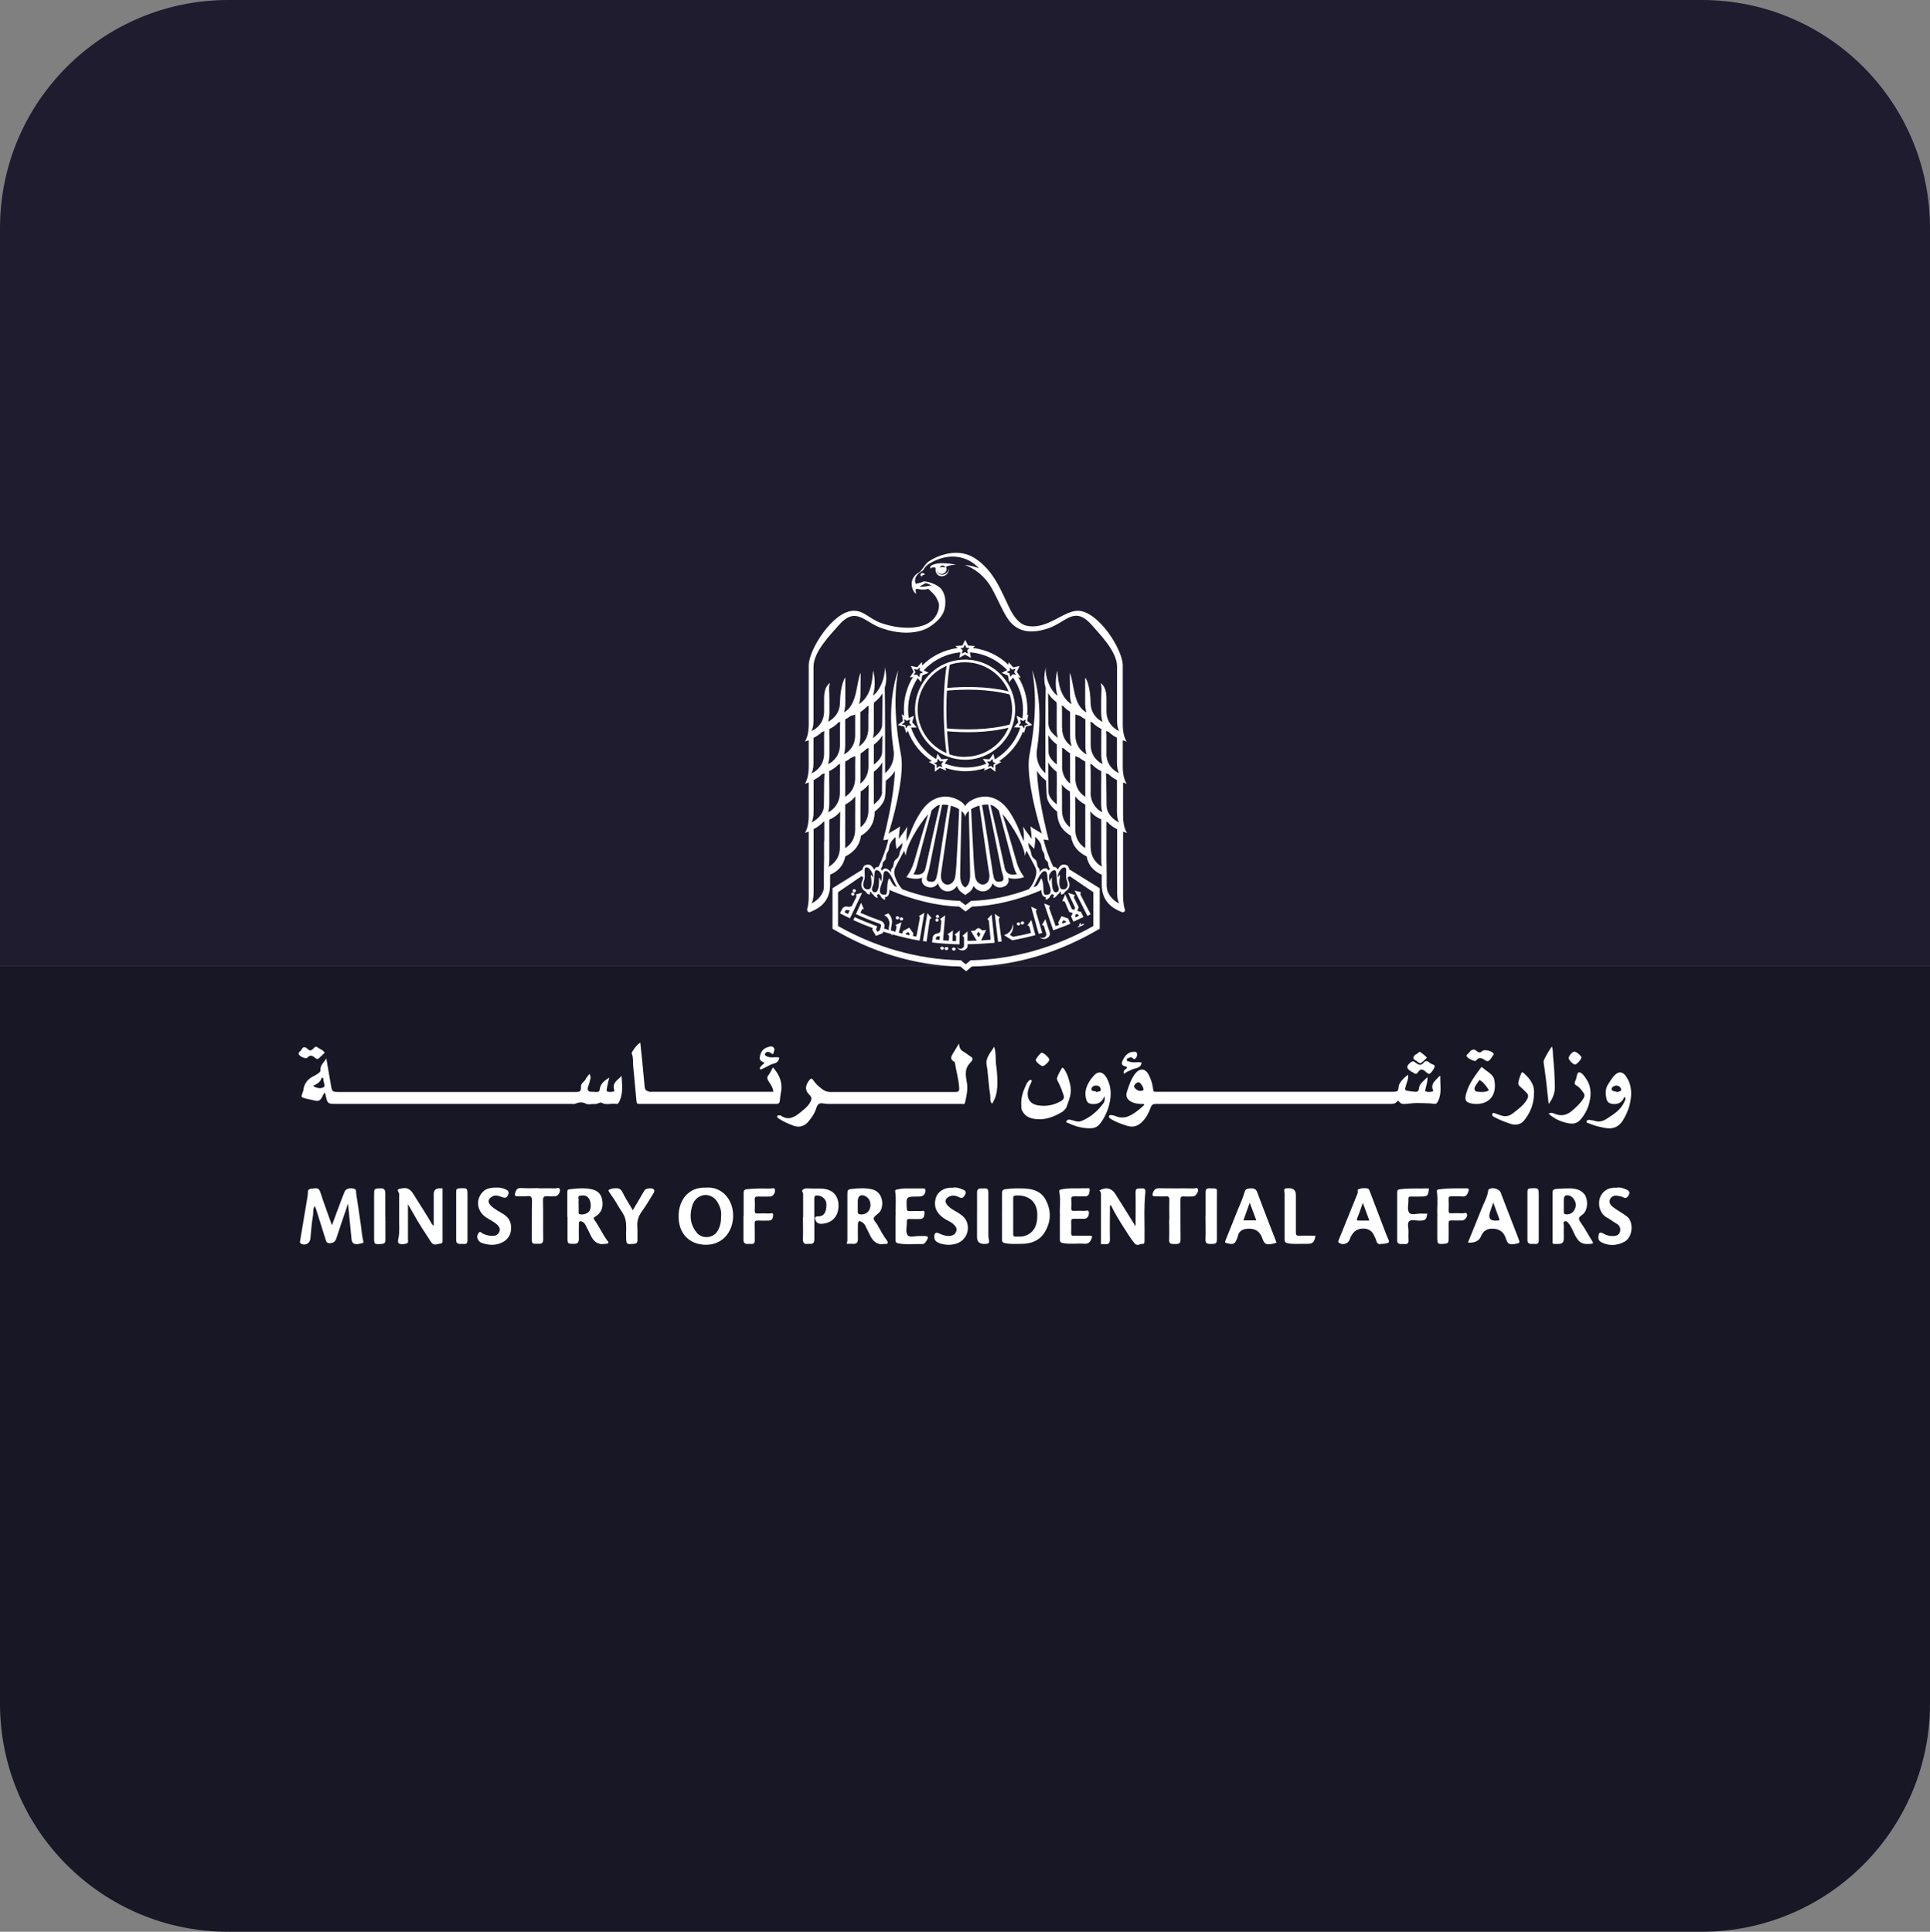 <svg xmlns="http://www.w3.org/2000/svg" id="Layer_2" data-name="Layer 2" viewBox="0 0 185.78 185.98"><rect x="0" y="0" width="185.78" height="185.98" fill="#808080" stroke="none"/><defs><style>      .cls-1 {        fill: #fff;      }      .cls-2 {        fill: #171726;      }      .cls-3 {        fill: #1f1c2f;      }    </style></defs><g id="boxes"><g><g><path class="cls-3" d="M185.78,21.96V92.99H0V21.96C0,9.83,9.84,0,21.97,0H163.82c12.13,0,21.96,9.83,21.96,21.96Z"></path><path class="cls-2" d="M0,164.02V92.99H185.78v71.03c0,12.13-9.84,21.96-21.97,21.96H21.96c-12.13,0-21.96-9.83-21.96-21.96Z"></path></g><g><path class="cls-1" d="M90.42,90.49c-.06,0-.12-.01-.17-.02-.06,0-.12-.01-.17-.02,0-.05,.01-.11,.02-.16,0-.07,.07-.13,.16-.14,.01,0,.02,0,.03,0,.06,0,.12-.02,.18-.04-.01,.13-.02,.26-.04,.38m1.93,.42c0-.44,.02-.89,.03-1.33-.17,.14-.34,.27-.51,.41,.13,.04,.16,.13,.16,.22,0,.13,0,.26-.01,.4-.12,0-.23,0-.35-.01,.02-.34,.03-.69,.05-1.03-.17,.13-.35,.27-.53,.39,.13,.04,.16,.13,.16,.22,0,.13-.02,.26-.03,.39-.18-.01-.37-.03-.55-.04,.07-.8,.14-1.61,.2-2.41-.17,.13-.34,.25-.51,.38,.12,.04,.15,.14,.14,.23-.03,.29-.06,.58-.08,.87-.01,.13-.11,.2-.19,.23-.05,.02-.1,.03-.1,.04-.24,.02-.44,.18-.46,.4l-.06,.46c.14,.02,.27,.03,.41,.05,.04,0,.07,0,.11,.01,.19,.02,.39,.04,.58,.05,.51,.04,1.03,.07,1.55,.08m-3.52-.32c.11,.02,.23,.04,.34,.05,.1-.69,.2-1.38,.3-2.06,.01-.09,.06-.18,.19-.19-.14-.16-.27-.33-.41-.49-.14,.9-.29,1.79-.43,2.69m-1.31-.56c-.06-.01-.11-.03-.17-.04-.06-.01-.11-.02-.17-.04,0-.04,.02-.08,.03-.12,.07-.04,.13-.07,.2-.11,.05,.06,.09,.12,.14,.18,0,.04-.02,.08-.03,.12m.89-1.85c.12,.05,.14,.15,.12,.24-.11,.58-.22,1.17-.33,1.75-.11-.02-.23-.04-.34-.07,.02-.08,.03-.16,.05-.24-.14-.18-.27-.37-.4-.55-.2,.11-.4,.22-.6,.33-.02,.08-.04,.16-.06,.24-.11-.03-.23-.06-.34-.09,.09-.33,.17-.66,.26-1-.2,.1-.4,.19-.6,.28,.12,.06,.13,.16,.11,.25-.04,.13-.07,.25-.1,.38-.05-.01-.1-.03-.15-.04,0,0,0,0,0,0-.09-.03-.19-.05-.28-.08,0-.12,.02-.24,.04-.36,.08-.37,.18-.79-.29-1.29-.13,.06-.27,.13-.41,.19,.33,.1,.46,.41,.51,.65,.05,.29-.11,.52-.03,.77-.16-.05-.32-.1-.49-.15,0,0,0,0,0,0,.01-.04,.03-.08,.04-.12,.08-.25-.09-.54-.37-.63-.02,0-.04-.01-.06-.02-.63-.22-1.26-.47-1.87-.74,.04-.09,.08-.19,.12-.28,.04-.08,.12-.11,.21-.07-.09-.21-.19-.41-.27-.62-.17,.37-.34,.73-.5,1.1,.75,.34,1.51,.65,2.28,.92,.11,.04,.17,.14,.14,.24-.01,.04-.03,.08-.04,.12-.04,.11-.07,.21-.11,.32-.07,.03-.14,.06-.21,.09-.04-.07-.08-.14-.12-.21,.04-.1,.07-.21,.11-.31-.08-.03-.16-.06-.24-.09-.03-.01-.06-.02-.08-.03-.62-.23-1.24-.48-1.85-.76-.04,.09-.08,.18-.13,.28,.61,.28,1.24,.54,1.87,.77-.02,.05-.03,.09-.05,.14,.12,.2,.24,.41,.36,.61,.22-.08,.43-.17,.65-.26,.02-.05,.03-.1,.05-.15,.24,.08,.49,.15,.73,.22,.05,.07,.11,.13,.18,.18-.03-.05-.06-.1-.08-.15,.2,.06,.41,.11,.61,.17,.29,.07,.57,.14,.86,.21,.29,.06,.57,.12,.86,.18,.01,0,.02,0,.04,0,.1,.02,.2,.04,.3,.06,0,0,0,0,0,0,.16-.9,.31-1.79,.46-2.68-.18,.11-.36,.22-.54,.33m3.38,3.01c-.1,0-.18,.06-.18,.14,0,.08,.07,.15,.17,.16,.1,0,.18-.06,.18-.14,0-.08-.07-.15-.17-.16m-1.09-36.78c.13,0,.24,.1,.24,.23-.07-.07-.35-.13-.48,0,0-.13,.11-.23,.24-.23m.6,.3c-.1,.76-1.08,.76-1.11,.2,.17,.61,1.12,.29,.84-.39,.37-.14,.65-.15,.95-.2-.78-.12-1.7-.22-2.26,.04-.28,.13-.2,.3-.16,.37,.05-.15,.29-.16,.47-.1-.13,1.15,1.33,1.01,1.27,.08m-9.71,33.25c-.05-.03-.11-.05-.16-.08-.05-.03-.11-.06-.16-.08,.02-.05,.05-.09,.07-.14,.03-.07,.12-.09,.21-.07,.01,0,.02,0,.03,0,.06,.02,.13,.02,.19,.02-.06,.11-.11,.23-.17,.34m.74-1.86c.1,.09,.09,.18,.05,.26-.13,.26-.26,.52-.39,.78-.06,.12-.18,.14-.27,.14-.06,0-.11,0-.11,0-.23-.07-.48,0-.58,.21-.07,.14-.15,.27-.22,.41,.16,.08,.32,.17,.48,.25,.16,.08,.32,.16,.49,.24,.39-.82,.78-1.64,1.17-2.46-.21,.06-.41,.12-.62,.17m8.75,5.05c-.1,0-.18,.06-.19,.14,0,.08,.07,.16,.17,.16,.1,0,.18-.05,.19-.14,0-.08-.07-.16-.17-.16m-.42-.03c-.1,0-.18,.05-.19,.13,0,.08,.07,.16,.17,.17,.1,0,.18-.05,.19-.13,0-.08-.07-.16-.16-.16m-3.98-2.54c.09,.02,.18-.02,.2-.1,.02-.08-.03-.16-.12-.19-.09-.02-.18,.02-.2,.1-.02,.08,.03,.17,.12,.19m-.38-.1c.09,.02,.18-.02,.2-.1,.02-.08-.03-.17-.12-.19-.09-.03-.18,.02-.2,.1-.02,.08,.03,.17,.12,.19m3.82,.22c.09,.01,.17-.05,.18-.13,0-.08-.05-.16-.14-.17-.08-.01-.16,.05-.17,.13-.01,.08,.05,.16,.14,.17m8.27,.27c.09-.02,.15-.1,.13-.18-.02-.08-.11-.13-.19-.11-.09,.02-.15,.1-.13,.19,.02,.08,.1,.13,.19,.11m-16.29-3.12c.08,.04,.17,.02,.21-.06,.04-.07,0-.17-.07-.21-.08-.04-.17-.01-.21,.06-.04,.07,0,.17,.07,.21m8.07,2.49c.09,.01,.16-.05,.17-.13,0-.08-.05-.16-.14-.17-.08-.01-.16,.05-.17,.13-.01,.08,.05,.16,.14,.17m7.84,.72c.09-.02,.15-.1,.13-.18-.02-.08-.11-.13-.19-.12-.09,.02-.15,.1-.13,.18,.02,.08,.1,.13,.2,.11m-16.07-2.88c.08,.04,.18,.01,.22-.06,.04-.07,0-.17-.07-.21-.08-.04-.18-.01-.21,.06-.04,.07,0,.17,.07,.21m9.13-16.08c-.03-.57-.05-1.21-.05-1.92,0-.64,.02-1.21,.05-1.72,1.61-.14,3.91-.19,6.04,.37,.15,.46,.24,.94,.24,1.45s-.08,.99-.24,1.45c-2.12,.55-4.42,.51-6.04,.37m1.72,2.74c-.51,0-1.01-.08-1.48-.25-.04-.24-.15-1.05-.22-2.22,1.59,.14,3.81,.18,5.91-.34-.69,1.64-2.31,2.8-4.2,2.8m-4.55-4.55c0-1.84,1.11-3.49,2.79-4.2-.09,.54-.28,1.99-.28,4.1s.19,3.72,.27,4.29c-1.67-.71-2.78-2.36-2.78-4.19m3.09-4.31c.47-.16,.96-.24,1.47-.24,1.89,0,3.51,1.16,4.2,2.8-2.1-.51-4.33-.47-5.91-.33,.08-1.21,.2-1.99,.25-2.22m1.47-.51c-.56,0-1.11,.1-1.63,.28-1.91,.69-3.19,2.51-3.19,4.54s1.28,3.84,3.17,4.53c.53,.19,1.08,.29,1.65,.29,2.66,0,4.82-2.16,4.82-4.82s-2.16-4.82-4.82-4.82m11.24,25.53s-.1,0-.11-.03c-.02-.04,0-.08,.05-.11,.02,0,.04-.01,.05-.01-.16-.05-.31,.13-.19,.24-.04,.03-.08,.03-.1,0-.03,.06-.06,.12-.09,.18,.22-.1,.44-.2,.65-.3-.07-.02-.14-.04-.21-.07,.01,.03-.01,.07-.06,.09m2.38-20.55v-.54c0-.27,0-.53,0-.66,0-.51-.08-1.18-.56-1.51,.15,.57,.05,.67,.05,1.62v1.19c0,.35,.05,.66,.13,.92-.56-.27-1.15-.86-1.15-1.89,0-.35-.08-1.78-.52-2.37v2.48c0,.33,.04,.61,.12,.87-1.31-.66-1.18-2.92-1.6-3.8,0,.76,.02,1.29,.02,2.05,0,.37,.06,.69,.15,.97-1.15-.73-1.28-2.16-1.37-3.24-.11,.4-.29,1.44,.02,2.43-.77-.59-1.2-1.84-1.14-2.74-.11,.49-.23,1.23,0,1.97-.04,.84-.04,7.49-.03,8.21-.44-.36-.88-1.01-.84-2.01,.02-.16,.03-.32,.06-.46,.31-2.07,.37-5.06-.49-7.45,.69,3.73-.17,7.57-.29,8.35-.22,1.38,.25,4.24,1.23,7.41-.19-.19-.84-.46-1.1-.72,0,.29,.1,.59,.1,1.22-.33-.56-.46-.58-.82-1.2,.11,.73,.08,.79,.08,1.42-.35-.65-.53-1.52-1.33-2.76-1.77-2.76-4.32-1.05-4.32-.57,0-.48-2.55-2.19-4.31,.57-.8,1.24-.98,2.11-1.33,2.76,0-.63-.03-.69,.08-1.42-.36,.62-.48,.64-.82,1.2,0-.63,.1-.94,.1-1.22-.26,.26-.91,.53-1.1,.72,.97-3.17,1.44-6.03,1.23-7.41-.12-.77-.98-4.61-.29-8.35-.86,2.39-.79,5.38-.49,7.45,.02,.15,.04,.3,.06,.46,.05,1-.4,1.65-.84,2.01,0-.72,.01-7.37-.03-8.22,.24-.74,.12-1.48,0-1.97,.05,.89-.38,2.15-1.14,2.74,.31-.99,.13-2.03,.02-2.43-.09,1.07-.22,2.5-1.37,3.24,.09-.28,.15-.6,.15-.97,0-.76,.02-1.29,.02-2.05-.43,.88-.3,3.13-1.6,3.8,.07-.25,.12-.54,.12-.87v-2.48c-.43,.6-.51,2.03-.51,2.37,0,1.03-.6,1.62-1.15,1.89,.08-.27,.13-.57,.13-.92v-1.19c0-.96-.1-1.06,.05-1.62-.48,.33-.56,1-.56,1.51,0,.13,0,.39,0,.66h0v.54c0,1.08-.65,1.68-1.23,1.93,.1-.13,.21-.48,.21-1v-5.21c0-1.46,1.71-3.15,2.34-3.89,1.75-2.05,2.51-.38,4.28,.21,2.93,.99,4.5-.12,4.5-.12,1.57-.99,1.57-1.92,1.57-2.5,0-.39-.15-.9-.44-1.23-.54-.53-1.49-.71-1.66-.67-.36,.18-.67,.18-.74,.23-.16-.33-.12-.83,.61-1.24,.21-.11,.13-.38,.76-.75,1.84-1.08,3.65-.69,4.7,.49-.37-.14-.73-.26-1.36-.32,.88,.31,1.92,1.03,2.6,2.25,.28,.48,.9,1.81,1.12,2.21,.47,.86,1.32,2.65,4.32,1.64,1.77-.6,2.53-2.27,4.28-.21,.63,.74,2.34,2.42,2.34,3.89v5.21c0,.52,.11,.87,.21,1-.58-.25-1.23-.85-1.23-1.93m0,4.07v-1.49c0-.25,0-.46-.03-.66,.09,.03,.17,.06,.24,.09,.25,.25,.53,.42,.8,.56v2.41c0,.52,.11,.88,.21,1.01-.58-.25-1.22-.84-1.23-1.92m.02,5.06c0-.17-.02-1.62-.02-1.9,0-.31-.01-.84-.04-1.24,.09,.04,.18,.07,.26,.1,.25,.25,.53,.42,.8,.56v3.08c0,.52,.11,.88,.21,1-.51-.22-1.2-.84-1.2-1.59m0,7.81v-1.15h0c0-.73-.02-1.36-.02-1.57v-1.72c0-.15,0-.9,0-1.86,.03,.01,.07,.03,.1,.04,.28,.32,.61,.54,.93,.69v6.16c0,.52,.11,.88,.21,1-.51-.22-1.2-.87-1.2-1.59m-1.56-13.73v-1.51c0-.27,0-.49-.02-.68,.06,.02,.12,.04,.17,.06,.27,.29,.58,.49,.88,.64,0,.32-.01,.65-.01,.98v1.48c0,.35,.05,.66,.13,.92-.56-.27-1.15-.86-1.15-1.89m0,4.64v-1.51c0-.27,0-.83-.03-1.26,.06,.02,.12,.04,.17,.07,.27,.28,.58,.49,.88,.63,.01,.5-.01,1.19-.01,1.56v.88h0v.55s0,.07,0,.1c0,0,0,0,0,0v.03c0,.32,.04,.59,.11,.84-.5-.23-1.13-.88-1.13-1.9m0,5.27v-1.51c0-.26,0-1.23-.02-1.96,.3,.4,.69,.63,1.05,.79,0,1.11,0,2,0,2.17v.88h0v.55c0,.52,0,.83,.1,.95-.43-.19-1.12-.8-1.12-1.88m-1.47-10.79v-1.36c0-.28,0-.47,0-.63,.14,.05,.29,.1,.45,.14,.17,.13,.34,.24,.51,.33,0,.05,0,.1,0,.15v2.37c0,.32,.04,.61,.11,.86-.53-.29-1.07-.87-1.07-1.85m0,4.14v-1.36c0-.52-.01-.52-.02-.77,.15,.06,.28,.11,.4,.16,.18,.15,.38,.27,.57,.37,0,.31,0,.65,0,.73v2.36c0,.11,0,.21,.01,.3-.5-.3-.97-.87-.97-1.79m.96,4.39v2.34c-.49-.31-.96-.87-.96-1.78v-1.37c0-.4,0-1.29-.01-1.83,.28,.36,.63,.61,.97,.79,0,.64,0,1.76,0,1.85m-2.24-9.22v-1.37c0-.35,0-.61-.02-.81,.05,.03,.1,.05,.16,.08,.17,.2,.38,.38,.64,.53,0,.11,0,.23,0,.33v2.02c0,.37,.06,.7,.15,.98-.48-.31-.92-.87-.92-1.76m0,3.67v-1.37c0-.15,0-.29,0-.41,.06,.04,.13,.07,.2,.1,.18,.18,.37,.32,.56,.44,.01,.16,.01,.33,.01,.49v2.02c0,.14,0,.28,.02,.41-.43-.32-.8-.86-.8-1.67m.77,4.19v1.69c-.42-.33-.77-.86-.77-1.65v-1.37c0-.26,0-.73-.01-1.1,.22,.29,.49,.51,.77,.67,.02,.58,.02,1.59,.02,1.76m-2.09-8.21c0-.31-.02-1.96-.03-3.03,.18,.31,.44,.61,.81,.88,.04,.3,.02,.68,.02,.95v1.66c0,.31,.04,.58,.11,.83-.5-.37-.9-.83-.9-1.28m-.02,1.01c.16,.3,.44,.61,.82,.9,0,.2,0,.4,0,.56v1.37c-.45-.35-.8-.78-.8-1.2,0-.19,0-.87-.02-1.62m.82,5.68v.98c-.45-.35-.8-.78-.8-1.2,0-.3-.02-1.78-.03-2.84,.16,.3,.44,.62,.82,.91,.03,.62,0,1.92,0,2.16m-1.22,5.69c.06,.14,.04,.42,.11,.54,.06,.13,.21,.22,.25,.28,.05,.09,.03,.31,.1,.46,.03,.07,.07,.14,.1,.21-.05,.05-.08,.11-.12,.16-.11-.24-.37-.26-.56-.14-.1,.06-.22,.16-.31,.32,.04-.27-.01-.36-.12-.46-.15-.15-.09-.48-.22-.68-.1-.15-.28-.2-.39-.43-.11-.23-.06-.36-.17-.59-.13-.26-.17-.35-.17-.7,.15,.19,.32,.35,.56,.59,.08-.55,.09-.68,.09-1.16,.23,.2,.47,.5,.55,.7,.04,.12,.09,.47,.11,.53,.06,.18,.14,.24,.2,.38m1.03,1.61c.25,.02,.11,1.09,.29,1.46,.18,.38,.11,.69-.24,.66-.36-.03-.34-1.12-.34-1.31,0-.27-.14,.14-.21,.29-.02-.07-.03-.14-.04-.22-.03-.18,0-.3,0-.41,.1-.25,.29-.49,.53-.48m.32,.44c.1-.32,.36-.77,.67-.7,.24,.05,0,.82,.16,1.2,.28,.74-.11,.99-.46,.9-.38-.1-.21-1.13-.18-1.27,0-.24-.12,0-.2,.13-.02-.06-.03-.11,.01-.26m1.14,.15l2.26,1.54v3.25c-3.59,2.03-7.61,3.21-11.75,3.3h-.07s-.32,.26-.47,.39h0s0,0,0,0c-.15-.13-.47-.39-.47-.39h-.07c-4.14-.09-8.16-1.27-11.75-3.3v-3.25s2.25-1.54,2.25-1.54c.06,.03,.11,.06,.17,.09,0,.32-.22,.49-.17,.82,.04,.28,.21,.47,.41,.56,.05,.12,.15,.22,.29,.28,.14,.05,.12-.07,.12-.24,.03,0,.06-.02,.09-.03,.04,.13,.12,.23,.23,.28,.05,.1,.14,.19,.32,.31,.18,.08,.06-.11,.03-.28,.06-.02,.13-.04,.2-.09,.02,.05,.06,.1,.1,.13,.02,.01,.03,.02,.05,.03,.04,.18,.17,.28,.36,.39,.13,.04,.08-.1,.07-.24,.18,0,.34-.1,.4-.39,.03-.14,.03-.23,.02-.3,2.14,.91,4.45,1.53,6.72,1.6,.08,.06,.62,.47,.62,.47,0,0,.54-.41,.62-.47,2.25-.07,4.55-.68,6.68-1.58,0,.07,0,.16,.03,.28,.07,.29,.23,.39,.4,.39-.01,.14-.06,.28,.07,.24,.19-.11,.32-.21,.36-.39,.02-.01,.03-.02,.05-.03,.05-.03,.08-.08,.1-.13,.06,.04,.13,.07,.2,.09-.03,.17-.15,.36,.03,.28,.18-.12,.27-.21,.32-.31,.11-.05,.2-.15,.23-.28,.03,.01,.06,.02,.09,.03,0,.18-.02,.29,.12,.24,.13-.06,.23-.15,.29-.28,.2-.09,.37-.29,.41-.56,.05-.33-.17-.49-.17-.8,.07-.04,.13-.07,.2-.11m-19.78,.35c.14-.38-.09-1.15,.15-1.2,.31-.07,.57,.38,.67,.7,.03,.09,.02,.23,.01,.26-.09-.14-.21-.37-.2-.13,.03,.15,.2,1.18-.18,1.27-.34,.09-.74-.16-.45-.9m1.14-.94c.25-.02,.44,.22,.53,.48,.01,.11,.03,.23,0,.41-.01,.08-.03,.15-.04,.22-.07-.15-.21-.56-.21-.29,0,.19,.02,1.27-.34,1.31-.35,.03-.43-.28-.24-.66,.18-.37,.05-1.44,.29-1.46m1.24,.82c-.29,.53-.03,1.52-.37,1.54-.96,.06-.25-1.14-.21-1.44,.05-.38,0-.95,.38-.83,.34,.1,.76,1.19,.97,1.52,0,0,0,0,.01,.01-.08-.03-.15-.06-.23-.09,.02,0,.04,.01,.05,.02-.34-.14-.54-.97-.6-.72m14.9-.73c.38-.12,.34,.45,.38,.83,.03,.3,.75,1.51-.21,1.44-.33-.02-.07-1.01-.37-1.54-.05-.22-.21,.46-.5,.7-.09,.04-.19,.08-.28,.11,.22-.38,.65-1.44,.98-1.54m-5.25,.14c.24,1.4-1.14,1.48-1.35,.4-.02-.14-.06-.55-.11-1.1-.1-1.88-.26-4.86-.27-5.42,.23-.15,.51-.26,.79-.34,.15,1.06,.86,6.09,.93,6.46m.14-6.53c.15,.03,.27,.08,.36,.15,.14,.09,.28,.22,.44,.38,.25,.94,1.25,4.7,1.34,5.08,.11,.45,.23,.87,.42,1.06-.61,.12-1.04,0-1.18-.55-.18-.87-1.14-5.17-1.39-6.12m1.03,6.14c.08,.46,.45,1.12,.03,1.22-.66,.16-.71-.2-.82-.77,0-.02-.92-6.03-1.05-6.58,.21-.04,.42-.05,.6-.04,.14,.66,1.18,5.79,1.25,6.17m-3.95,.57c0-.73,.11-5.38,.13-6.13,.19,.16,.31,.35,.35,.56,.04-.21,.16-.4,.35-.56,.02,.75,.13,5.4,.13,6.13,0,.79-.21,1.08-.48,1.24-.27-.16-.48-.45-.48-1.24m-4.47-1.15c-.18,.63-.61,1.29-.71,1.39,.37,.14,1.05,.25,1.53,.06-.07,.25-.06,.48,.15,.69,.26,.26,1,.45,1.36-.16,.29,1.02,1.39,.98,1.83,.26,.19,.59,.58,.67,.8,.89,.22-.22,.61-.3,.8-.89,.43,.72,1.54,.76,1.83-.26,.36,.61,1.1,.43,1.36,.16,.21-.21,.22-.44,.15-.69,.48,.19,1.16,.08,1.53-.06-.1-.1-.53-.76-.71-1.39-.22-.77-1.02-3.55-1.38-4.68,.98,1.12,2.09,3.02,2.16,4.02,.03-.14,.1-.31,.16-.5,.23,.47,.77,1.43,.86,1.65,.09,.24,.12,.39,.05,.71-.05,.23-.26,.92-.7,1.36,0,0,0,0,0,0-1.77,.66-3.63,1.07-5.55,1.12-.16,.13-.54,.42-.54,.42,0,0-.38-.29-.54-.42-1.91-.05-3.76-.46-5.53-1.11,0,0,0,0,0,0-.44-.44-.7-1.14-.75-1.36-.07-.31-.04-.47,.05-.71,.09-.23,.63-1.18,.86-1.65,.06,.19,.13,.36,.15,.5,.07-1,1.19-2.9,2.17-4.02-.36,1.14-1.16,3.92-1.38,4.68m1.12,.55c-.14,.55-.57,.67-1.18,.55,.19-.19,.31-.6,.42-1.06,.09-.38,1.1-4.14,1.35-5.08,.16-.16,.31-.28,.44-.38,.09-.07,.21-.12,.36-.15-.25,.95-1.2,5.25-1.39,6.12m2.45-6.04c.28,.08,.56,.19,.79,.34-.01,.56-.16,3.54-.27,5.42-.04,.55-.08,.97-.11,1.1-.21,1.08-1.58,1-1.35-.4,.06-.38,.77-5.4,.93-6.46m-1.3,6.52c-.11,.56-.16,.93-.82,.77-.42-.1-.05-.76,.03-1.22,.07-.4,1.1-5.41,1.25-6.17,.18,0,.39,0,.6,.04-.13,.54-1.05,6.56-1.05,6.58m-5.34-.62c.07-.15,.05-.37,.1-.46,.04-.06,.18-.15,.24-.28,.06-.13,.05-.4,.11-.54,.06-.14,.15-.2,.2-.38,.02-.06,.06-.41,.11-.53,.08-.2,.31-.5,.55-.7,0,.48,0,.61,.09,1.16,.23-.24,.41-.4,.56-.59,0,.36-.04,.44-.17,.7-.12,.23-.06,.36-.18,.59-.11,.24-.29,.28-.39,.43-.13,.2-.06,.52-.22,.68-.1,.1-.15,.19-.12,.46-.09-.15-.21-.25-.31-.32-.2-.12-.46-.1-.56,.14-.03-.05-.07-.11-.12-.16,.04-.06,.07-.14,.1-.21m.03-13.67c0,.46-.4,.91-.9,1.28,.07-.24,.1-.52,.1-.83v-1.66c0-.27-.02-.64,.02-.95,.37-.27,.63-.57,.81-.88,0,1.07-.03,2.72-.03,3.03m-.8,1.91c.38-.28,.65-.6,.82-.9,0,.75-.02,1.43-.02,1.62,0,.42-.34,.85-.8,1.2v-1.37c0-.16,0-.36,0-.56m.8,4.56c0,.42-.34,.85-.8,1.2v-.98c0-.24-.02-1.54,0-2.16,.38-.29,.65-.61,.81-.91,0,1.07-.03,2.55-.03,2.84m-1.31-7.49v1.37c0,.89-.44,1.45-.92,1.76,.09-.28,.15-.6,.15-.97v-2.02c0-.11,0-.22,0-.33,.25-.16,.46-.34,.64-.53,.05-.03,.11-.05,.16-.08-.02,.19-.02,.45-.02,.81m-.79,6.71c.01-.13,.02-.27,.02-.41v-2.02c0-.15,0-.32,.01-.49,.2-.12,.39-.26,.56-.44,.07-.03,.14-.07,.2-.1,0,.12,0,.26,0,.41v1.37c0,.81-.37,1.35-.79,1.67m.79,1.18v1.37c0,.8-.35,1.33-.77,1.65v-1.69c0-.17,0-1.19,.02-1.76,.27-.16,.54-.38,.77-.67,0,.37-.01,.85-.01,1.1m-1.29-3.07v1.36c0,.92-.47,1.49-.97,1.79,0-.1,.01-.2,.01-.3v-2.36c0-.07,0-.42,0-.73,.19-.1,.39-.22,.57-.37,.12-.04,.26-.1,.4-.16,0,.25-.01,.25-.01,.77m0,4.94v1.37c0,.91-.46,1.48-.96,1.78v-2.34c0-.1,0-1.22,0-1.85,.34-.18,.69-.42,.97-.79,0,.53-.01,1.43-.01,1.83m-1.07-5.87c.07-.25,.11-.54,.11-.86v-2.51c.17-.09,.35-.2,.51-.33,.16-.04,.31-.09,.45-.14,0,.16,0,.35,0,.63v1.36c0,.98-.54,1.56-1.07,1.85m-.4,2.17v1.51c0,1.02-.63,1.67-1.13,1.89,.07-.25,.11-.52,.11-.84v-.03s0,0,0,0c0-.03,0-.07,0-.1v-.55h0v-.88c0-.37-.02-1.06-.01-1.56,.3-.15,.62-.35,.88-.63,.05-.02,.11-.04,.17-.07-.01,.43-.02,.99-.02,1.26m0,5.27v1.51c0,1.08-.69,1.69-1.12,1.88,.1-.13,.1-.43,.1-.95v-.55h0v-.88c0-.17,0-1.06,0-2.17,.36-.16,.75-.39,1.05-.79-.01,.74-.02,1.7-.02,1.96m-1.03-9.89c.3-.15,.62-.35,.88-.64,.05-.02,.11-.04,.17-.06-.01,.19-.02,.41-.02,.68v1.51c0,1.03-.6,1.63-1.15,1.89,.08-.27,.13-.57,.13-.92v-1.48c0-.33-.02-.66-.01-.98m-1.73,4.27c.1-.13,.21-.48,.21-1.01v-2.41c.27-.14,.56-.31,.8-.56,.07-.03,.15-.06,.24-.09-.02,.19-.02,.41-.02,.66v1.48c0,1.08-.65,1.68-1.23,1.93m1.23,1.23c0,.28-.02,1.73-.02,1.9,0,.75-.69,1.37-1.2,1.59,.1-.13,.21-.48,.21-1v-3.08c.27-.14,.56-.31,.8-.56,.08-.03,.16-.06,.25-.1-.03,.4-.04,.93-.04,1.24m0,5.27v1.72c0,.22-.02,.85-.02,1.57,0,0,0,0,0,0v1.15c0,.72-.69,1.37-1.2,1.59,.1-.13,.21-.48,.21-1v-6.16c.32-.16,.65-.38,.93-.69,.03-.01,.06-.02,.1-.04,0,.96,0,1.71,0,1.86m10.11-24.56h0c-.13,.04-.84,.16-.93,.07,.16-.08,.26-.13,.56-.32,.22,.02,.43,.15,.76,.35-.19-.08-.21-.14-.39-.1m18.62,18.93c.15,.06,.28,.1,.38,.14-.41-.61-.38-1.6-.38-1.84v-2.36c.15,.06,.28,.1,.38,.14-.41-.61-.38-1.6-.38-1.84v-5.5c0-1.52-2.33-5.21-4.3-5.26-1.4-.03-3.04,1.93-5.04,1.42-.64-.17-1.16-.86-1.58-1.71-.75-1.53-1.47-3.57-3.29-4.75-2.01-1.31-4.34,.15-4.6,.39-.23,.21-.59,.84-.78,.94-.63,.33-.73,.88-.73,1.09s.05,.72,.43,1.01c-.05-.25-.07-.39,0-.51,.25,.04,.8,.16,1.16,0,.17,.17,.59,.51,.78,.86,.25,.48,.26,.55,.26,.74,0,.49-.23,1.19-.92,1.64-.73,.52-2.46,.81-4.62,.07-1.17-.4-1.65-1.21-2.7-1.19-1.97,.05-4.3,3.74-4.3,5.26v5.5c0,.23,.03,1.22-.37,1.84,.1-.04,.23-.09,.37-.14v2.36c0,.23,.03,1.23-.37,1.84,.1-.04,.23-.09,.37-.14v3.03c0,.23,.03,1.22-.37,1.84,.1-.04,.23-.08,.37-.14v6.11c0,.17,.02,.78-.14,1.32-.05,.18,.07,.4,.26,.33,.79-.31,1.94-.93,1.94-2.64v-.96c.57-.25,1.24-.69,1.46-1.76,.64-.32,1.35-.87,1.51-1.99,.66-.38,1.31-1.05,1.32-2.33,.57-.43,.91-.94,.98-1.34,.05-.27,.08-.9,.09-1.63,.41-.3,.71-.64,.88-.96-.07,1.59-.38,3.73-1.13,6.68,.13,0,.31-.03,.49-.07-.1,.6-.61,2.02-.95,2.66-.05,0-.09,0-.15,0-.11,.02-.19,.13-.25,.26-.15-.23-.34-.61-.79-.47-.23,.08-.32,.26-.34,.45-.37,.23-2.89,1.8-2.89,1.8v3.9c3.74,2.22,7.87,3.55,12.32,3.64,.15,.15,.54,.45,.54,.45,0,0,.4-.3,.54-.45,4.45-.09,8.57-1.43,12.32-3.64v-3.9s-2.73-1.7-2.93-1.82c-.02-.18-.11-.36-.33-.43-.45-.15-.64,.23-.79,.47-.05-.14-.14-.24-.25-.26-.05,0-.1,0-.15,0-.34-.64-.85-2.07-.95-2.66,.18,.04,.36,.07,.49,.07-.75-2.96-1.07-5.1-1.13-6.68,.17,.31,.47,.65,.88,.96,.01,.73,.05,1.37,.09,1.64,.07,.39,.41,.9,.98,1.34,0,1.28,.66,1.94,1.32,2.32,.16,1.12,.87,1.67,1.51,1.99,.22,1.07,.9,1.51,1.46,1.76v.96c0,1.69,1.12,2.31,1.91,2.63,.2,.08,.37-.07,.32-.22-.19-.57-.18-1.24-.18-1.42v-6.1c.15,.06,.28,.09,.38,.13-.41-.61-.38-1.6-.38-1.84v-3.03Zm-5.64,13.53c-.05,.02-.11,.04-.16,.06-.02-.04-.03-.08-.04-.11,.04-.07,.07-.14,.11-.2,.07,.02,.15,.05,.22,.07,.02,.04,.03,.07,.05,.11-.06,.02-.11,.04-.17,.07m-.26-.65c-.1,.2-.21,.41-.32,.61,.03,.08,.06,.15,.08,.23-.11,.04-.22,.08-.33,.12-.2-.56-.4-1.12-.6-1.68-.03-.09-.03-.18,.08-.26-.2-.08-.4-.16-.59-.24,.26,.76,.52,1.53,.78,2.29,.03,.1,.07,.19,.1,.29,.08-.03,.17-.06,.25-.09l.08-.03c.28-.1,.56-.2,.83-.31,.16-.06,.33-.13,.49-.2-.07-.17-.14-.34-.21-.5-.22-.07-.44-.15-.65-.23m2.49-.02c.11-.05,.21-.11,.32-.16-.32-.62-.64-1.23-.96-1.85-.04-.08-.05-.18,.05-.27-.21-.05-.42-.1-.63-.16,.36,.72,.73,1.44,1.09,2.16,.05,.09,.09,.18,.14,.27m-5.7-18.42s0,0,0,.01c0,0,0,0-.01,.01l-.32,.07-.07,.28s0,0-.01,0h0s0,0-.01,0l-.16-.26h-.32s-.01-.01-.01-.02c0,0,0-.01,0-.01l.2-.24-.08-.3s0-.01,0-.01c0,0,.01,0,.02,0l.29,.13,.25-.16s0,0,0,0,0,0,0,0h0s0,0,0,.01l-.06,.28,.26,.2Zm-3.21,3.39l-.14-.55s0,0-.01-.01c0,0-.01,0-.01,0,0,0-.28,.41-.36,.52-.14,0-.63-.04-.63-.04,0,0,0,0-.01,0,0,0,0,0,0,.01l.34,.46c-.61,.23-1.28,.36-1.97,.36s-1.4-.14-2.04-.39l.32-.43s0-.01,0-.02c0,0,0,0-.01,0,0,0-.5,.04-.63,.04-.09-.11-.36-.52-.36-.52,0,0,0,0-.01,0,0,0,0,0-.01,.01l-.13,.5c-1.13-.69-1.99-1.76-2.41-3.04h.52s0-.02,.01-.02c0,0,0-.01,0-.01,0,0-.32-.36-.42-.47,.04-.14,.17-.61,.17-.61,0,0,0,0,0-.01,0,0,0,0-.02,0l-.48,.21c-.04-.26-.06-.52-.06-.79,0-1.13,.34-2.18,.92-3.06l.31,.37s0,0,.01,0c0,0,0,0,0,0,0,0,0,0,.01-.01,0,0,.08-.48,.11-.62,.13-.06,.59-.24,.59-.24,0,0,0,0,0-.01,0,0,0-.01,0-.01l-.45-.23c.9-.96,2.14-1.6,3.53-1.73l-.1,.52s0,.01,0,.01c0,0,0,0,0,0,0,0,0,0,0,0,0,0,.43-.25,.55-.31,.12,.06,.55,.31,.55,.31,0,0,.01,0,.01,0,0,0,0,0,0-.01l-.1-.52c1.41,.11,2.67,.74,3.59,1.71l-.51,.26s0,0,0,.01c0,0,0,.01,0,.01,0,0,.46,.18,.59,.24,.03,.13,.11,.62,.11,.62,0,0,0,0,.01,.01,0,0,0,0,0,0,0,0,0,0,.01,0l.36-.43c.6,.89,.96,1.96,.96,3.11,0,.28-.02,.56-.06,.83l-.55-.25s-.01,0-.01,0c0,0,0,.01,0,.01,0,0,.14,.47,.17,.61-.09,.11-.42,.47-.42,.47,0,0,0,.01,0,.01,0,0,0,0,.01,0l.6,.02c-.42,1.3-1.31,2.39-2.48,3.08m.15,.34s0,0,0,0l-.25,.14v.32s0,.01,0,.01h0s0,0,0,0l-.26-.2-.16,.07-.11,.05h0s0,0,0,0c0,0,0,0-.01,0,0,0,0,0,0,0,0,0,0,0,0,0l.04-.12,.06-.16-.08-.11h0l-.11-.15s0,0,0,0c0,0,0,0,0,0,0,0,0,0,0,0,0,0,0,0,0,0h.31s.19-.24,.19-.24c0,0,0,0,.01,0,0,0,0,0,.01,0,0,0,0,0,0,0h0s.05,.18,.05,.18l.03,.13,.21,.07,.07,.02s0,0,0,.01c0,0,0,0,0,0m-5.09-.17s0,0,0,0l-.11,.15-.08,.11,.04,.12,.06,.16s0,.01,0,.02c0,0,0,0,0,0,0,0,0,0-.01,0l-.07-.03-.14-.06s0,0,0,0l-.06-.03-.1,.08-.16,.12s0,0,0,0c0,0,0,0,0,0h0s0,0,0-.01v-.32s-.25-.14-.25-.14c0,0,0,0,0-.01h0s0,0,0-.01l.14-.05,.14-.05,.04-.17,.04-.14s0,0,.01,0c0,0,.01,0,.01,0h0l.09,.12,.09,.12h.3s.01,0,.01,0c0,0,0,0,0,0m-3.55-3.19s0,0-.01,0h0s-.01,0-.01,0l-.07-.28-.32-.07s0,0-.01-.01c0,0,0-.01,0-.01l.26-.2h0s-.01-.06-.01-.06c0,0,0,0,0,0l-.04-.22s0,0,0-.01c0,0,0,0,0,0,0,0,.01,0,.02,0l.25,.16,.16-.07,.13-.06s.01,0,.02,0c0,0,0,0,0,.01l-.08,.3,.2,.24s0,0,0,.02c0,0,0,0-.01,0h-.32s-.16,.27-.16,.27Zm.72-5.15l.17-.23-.14-.29s0-.01,0-.02c0,0,0,0,.01,0l.32,.07,.19-.22s.01,0,.02,0c0,0,0,0,0,.01l.02,.3,.29,.15s0,0,0,.01,0,.01,0,.01l-.28,.12-.06,.31s0,0-.01,.01h0s0,0-.01,0l-.08-.09-.13-.15-.29,.04h-.01s-.01,0-.01,0c0,0,0-.01,0-.02m4.47-2.58s0,0,.01,0h.29s.14-.31,.14-.31c0,0,0,0,.01,0s.01,0,.01,0l.14,.3h.02s0,0,0,0h.2s0,0,0,0c.02,0,.05,0,.07,0,0,0,0,0,0,0h0s0,.01,0,.02l-.21,.21,.06,.31s0,.01,0,.01c0,0,0,0,0,0,0,0,0,0,0,0l-.28-.14-.28,.14s-.01,0-.01,0c0,0,0,0,0-.01l.03-.15,.03-.17-.22-.21s0,0,0-.02c0,0,0,0,0,0m4.65,2.26l.12-.06,.02-.3s0-.01,0-.01c0,0,0,0,0,0,0,0,0,0,0,0l.19,.22h.03s.3-.07,.3-.07c0,0,.01,0,.01,0,0,0,0,0,0,.01l-.14,.29,.17,.23s0,.01,0,.02c0,0,0,0-.01,0l-.3-.04-.21,.24s0,0-.01,0c0,0,0,0,0,0,0,0,0,0-.01-.01l-.06-.31-.28-.12s0,0,0-.01c0,0,0-.01,0-.01l.16-.08Zm1.92,4.17s0-.01,0-.01c0,0-.01,0-.02,0,0,0-.05,.03-.12,.08,.02-.18,.03-.37,.03-.56,0-1.14-.32-2.2-.87-3.1,.11,.02,.2,.03,.2,.03,0,0,.01,0,.01,0,0,0,0-.01,0-.02,0,0-.28-.41-.36-.53,.06-.13,.26-.55,.26-.55,0,0,0-.01,0-.01,0,0,0,0-.01,0l-.59,.13c-.09-.11-.43-.48-.43-.48,0,0,0,0-.02,0,0,0,0,0,0,.01l-.02,.22c-.91-.88-2.1-1.46-3.42-1.62,.1-.09,.19-.17,.19-.17,0,0,0-.01,0-.02,0,0,0,0-.01,0,0,0-.5-.03-.64-.04-.06-.13-.27-.54-.27-.54h0s0,0-.01,0c0,0,0,0,0,0,0,0-.21,.41-.27,.54-.14,0-.64,.04-.64,.04,0,0-.01,0-.01,0,0,0,0,.01,0,.02,0,0,.09,.08,.2,.18-1.33,.17-2.52,.78-3.42,1.68l-.02-.3s0,0-.01-.01c0,0-.01,0-.02,0,0,0-.33,.37-.43,.48l-.59-.13s-.01,0-.01,0c0,0,0,.01,0,.01,0,0,.19,.43,.26,.55-.08,.11-.36,.53-.36,.53,0,0,0,.01,0,.02,0,0,0,0,.01,0,0,0,.14-.02,.29-.05-.56,.91-.88,1.98-.88,3.12,0,.21,.01,.42,.03,.62-.11-.08-.2-.14-.2-.14,0,0-.01,0-.02,0,0,0,0,0,0,.01,0,0,.07,.49,.1,.63l-.48,.38s0,0,0,.01c0,0,0,0,.01,.01,0,0,.46,.11,.6,.14,.04,.14,.18,.61,.18,.61,0,0,0,0,.01,.01h0s.01,0,.01,0c0,0,.06-.11,.13-.23,.44,1.21,1.27,2.23,2.32,2.93-.14,.04-.26,.07-.26,.07,0,0-.01,0-.01,.01,0,0,0,.01,0,.01,0,0,.44,.25,.56,.32,0,.08,0,.61,0,.61,0,0,0,0,0,.01,0,0,0,0,0,0,0,0,0,0,0,0l.48-.37,.6,.25s.01,0,.02,0c0,0,0-.01,0-.02,0,0-.05-.11-.1-.24,.61,.21,1.27,.33,1.96,.33,.65,0,1.28-.11,1.86-.3-.05,.12-.08,.21-.08,.21,0,0,0,.01,0,.02,0,0,0,0,.01,0l.6-.25,.48,.37s0,0,0,0c0,0,0,0,0,0,0,0,0,0,0-.01,0,0,0-.53,0-.61,.12-.07,.56-.32,.56-.32,0,0,0,0,0-.01,0,0,0-.01-.01-.01,0,0-.09-.02-.2-.06,1.04-.68,1.86-1.68,2.31-2.86,.05,.08,.08,.14,.08,.14,0,0,0,0,.01,0h0s.01,0,.01-.01c0,0,.15-.47,.18-.61,.14-.03,.6-.14,.6-.14,0,0,.01,0,.01,0,0,0,0-.01,0-.01l-.48-.38c.03-.14,.09-.63,.09-.63m4.83,19.27s.03,.07,.05,.11c-.05,.03-.11,.05-.16,.08-.05,.02-.11,.05-.16,.07-.02-.04-.03-.07-.05-.11,.03-.07,.06-.14,.1-.21,.07,.02,.15,.04,.22,.06m-.31-.66c-.03,.07-.06,.14-.09,.21-.07-.02-.15-.05-.22-.07-.22-.48-.43-.96-.65-1.43-.09,.22-.18,.43-.28,.65,.13-.02,.23,.04,.27,.12,.12,.29,.25,.57,.37,.86,0,.02,.02,.04,.02,.06,.12,.04,.23,.08,.35,.11-.05,.11-.1,.22-.16,.33,.07,.17,.15,.33,.22,.5,.16-.07,.33-.14,.49-.22,.16-.07,.32-.15,.48-.23-.08-.16-.16-.33-.24-.49-.12-.03-.24-.06-.36-.1,.05-.11,.1-.22,.14-.34-.15-.3-.29-.6-.44-.9-.04-.08-.02-.19,.09-.28-.23-.07-.45-.14-.67-.21,.22,.47,.45,.95,.67,1.42m-7.21,.96c-.18-.12-.35-.24-.52-.36,.11,.9,.22,1.8,.32,2.7,.12-.01,.23-.03,.35-.04-.09-.69-.18-1.38-.28-2.07-.01-.09,0-.19,.13-.23m3.46-.53c-.03-.09-.02-.18,.1-.25-.19-.09-.39-.18-.58-.27,.22,.78,.44,1.55,.65,2.33,.03,.1,.05,.2,.08,.29,.11-.03,.22-.06,.34-.1-.2-.67-.39-1.33-.59-2m-5.52,2.43c-.07-.12-.15-.24-.22-.35,.03,0,.07,0,.1,0,0-.09,.03-.14,.09-.19,.06,.05,.1,.09,.11,.18,.03,0,.07,0,.1,0-.06,.12-.12,.25-.18,.37m.8-1.75c.13,.02,.17,.11,.18,.2,.05,.59,.11,1.18,.16,1.77-.31,.03-.61,.05-.91,.07,.16-.33,.32-.67,.47-1-.13,.01-.26,.02-.4,.03-.06-.1-.22-.21-.34-.22-.12,.02-.27,.15-.32,.25-.13,0-.27,0-.4,.01,.18,.32,.37,.64,.57,.95-.3,.01-.6,.02-.89,.02,0-.3,0-.61,0-.91-.17,.15-.33,.3-.51,.45,.1,0,.17,.06,.17,.16,0,.25,0,.5,0,.76,0,.17-.16,.3-.36,.3-.16,0-.29-.09-.33-.21,.05,.2,.26,.36,.51,.37,.29,0,.53-.2,.53-.45,0-.05,0-.1,0-.15,.37,0,.74-.01,1.11-.03,.38-.02,.76-.05,1.14-.08,.02,0,.03,0,.05,0,.1,0,.2-.02,.3-.03-.1-.9-.19-1.8-.29-2.71-.14,.16-.28,.31-.43,.47m3.87,.58c.14,0,.19,.08,.21,.16,.05,.19,.09,.37,.14,.56-.5,.13-1.01,.24-1.52,.33-.07,.01-.14,.03-.21,.04-.11-.06-.21-.13-.31-.19,.24-.24,.39-.67,.29-1.03-.06,.5-.28,.86-.84,1.06,.25,.17,.51,.33,.78,.49,.12-.02,.23-.04,.35-.06,.63-.12,1.25-.26,1.88-.43-.13-.49-.26-.97-.39-1.46-.12,.18-.25,.36-.38,.53m1.74-.62c-.11,.2-.23,.39-.35,.59,.1-.03,.18,0,.21,.1,.07,.24,.15,.48,.22,.72,.05,.16-.07,.34-.26,.39-.15,.04-.3,0-.38-.1,.11,.18,.35,.27,.6,.19,.29-.09,.45-.35,.37-.59-.14-.43-.28-.86-.42-1.3m-11.82-33.31c-.11,0-.2,.07-.2,.17,0,.08,.07,.15,.17,.16,0-.01-.01-.03-.01-.04,0-.07,.08-.12,.19-.12,.02,0,.04,0,.06,0h0c0-.09-.09-.17-.2-.17"></path><g><path class="cls-1" d="M92.32,100.49c.02,.41,.16,.62,.44,.77,.16,.08,.29,.2,.44,.3,.5,.32,.55,.37,.14,.82-.57,.63-.34,1.31-.25,1.98,.08,.62-.07,1.21-.2,1.8-.04,.19-.18,.12-.28,.12-.75,0-1.5,0-2.25,0-3.56,0-7.13,0-10.69,0-.29,0-.65-.14-.85,0-.2,.13-.26,.5-.38,.76-.15,.34-.38,.63-.61,.92-.38,.47-.89,.63-1.47,.41-.48-.18-.96-.39-1.4-.68-.1-.06-.18-.13-.14-.24,.05-.13,.18-.05,.27-.07,.02,0,.05,0,.07,.02,.7,.5,1.29,.18,1.84-.27,.37-.3,.76-.59,1-1.03,.12-.23,.16-.42-.02-.62,0,0-.02-.02-.03-.03-.49-.46-.46-.91-.06-1.44,.21-.28,.3-.14,.4,0,.23,.35,.54,.61,.87,.86,.22,.16,.45,.26,.74,.26,4.01,0,8.03,0,12.05,0,.3,0,.4-.07,.38-.38-.04-.83-.29-1.62-.41-2.43,0-.04-.05-.1-.09-.12-.43-.23-.26-.52-.08-.81,.16-.27,.33-.54,.54-.89Z"></path><path class="cls-1" d="M61.63,100.35c.07,.64,.13,1.22,.19,1.79,.08,.85,.16,1.7,.24,2.55,.03,.28,.24,.37,.47,.42,.11,.02,.23,0,.35,0,3.72,0,7.43,0,11.15,0,.13,0,.26,0,.4,0-.01-.42-.27-.72-.46-1.03-.13-.22-.17-.35,0-.57,.17-.21,.28-.48,.43-.75,.61,.7,.95,1.44,.78,2.36-.05,.27-.09,.55-.11,.83-.02,.22-.1,.33-.36,.33-4.39,0-8.77,0-13.16,0-.18,0-.26-.02-.28-.24-.12-1.14-.2-2.28-.32-3.42-.04-.37,.03-.77-.12-1.13-.03-.06-.02-.17,.02-.22,.2-.33,.43-.65,.79-.91Z"></path><path class="cls-1" d="M33.51,115.86c-.4,1.18-.78,2.26-1.13,3.35-.11,.34-.29,.46-.63,.48-.25,.01-.33-.11-.39-.3-.31-1-.62-1.99-.94-2.99-.03-.09-.07-.19-.11-.29-.22,.27-.13,.61-.18,.9-.13,.74-.18,1.49-.25,2.23-.04,.46-.5,.72-.9,.5-.09-.05-.12-.13-.1-.23,.23-1.36,.46-2.71,.68-4.07,.03-.2,.08-.41,.07-.6-.02-.4,.26-.39,.48-.41,.26-.02,.57-.13,.71,.31,.34,1.05,.73,2.09,1.13,3.22,.25-.68,.48-1.3,.71-1.91,.16-.44,.33-.87,.5-1.3,.12-.29,.46-.41,.9-.31,.28,.06,.2,.3,.23,.49,.15,1.01,.31,2.03,.45,3.04,.07,.53,.11,1.06,.24,1.57,0,.03,0,.1-.01,.11-.27,.07-.54,.18-.82,.11-.21-.05-.29-.24-.31-.44-.11-1.11-.22-2.23-.34-3.45Z"></path><path class="cls-1" d="M39.27,115.94c0,1.19,0,2.27,0,3.36,0,.15,.08,.35-.15,.42-.24,.08-.51,.1-.71,0-.16-.08-.09-.37-.05-.54,.12-.63,.05-1.26,.06-1.88,.01-.71,0-1.42,0-2.13,0-.11,.03-.26-.03-.34-.27-.4,.07-.36,.27-.41,.81-.19,1.06,.43,1.39,.95,.51,.82,1.04,1.61,1.51,2.45,.03,.06,.1,.11,.19,.2,0-1.05,0-2.05,0-3.05q0-.56,.57-.56c.1,0,.2,0,.28,0,0,.47,0,.91,0,1.35,0,1.17,0,2.35,0,3.52,0,.19,.06,.43-.22,.45-.29,.02-.62,.25-.87-.13-.6-.92-1.21-1.83-1.74-2.8-.15-.26-.3-.52-.51-.88Z"></path><path class="cls-1" d="M109.31,118.05c0-1.14,.02-2.2,0-3.25-.01-.49,.31-.35,.57-.38,.31-.04,.4,.08,.37,.38-.16,1.54-.05,3.08-.08,4.63,0,.13,0,.33-.13,.32-.27-.03-.56,.27-.82-.04-.38-.46-.68-.97-1.01-1.47-.46-.72-.91-1.45-1.28-2.23-.14,.09-.09,.2-.09,.29,0,.99-.02,1.99,0,2.98,.01,.4-.13,.54-.5,.5-.13-.01-.25,0-.36,0,0-.38,0-.73,0-1.08,0-1.2,0-2.4,0-3.6,0-.18,.01-.36-.16-.48,.6-.36,1.17-.25,1.53,.31,.65,1.02,1.28,2.05,1.97,3.15Z"></path><path class="cls-1" d="M77.31,117.21c0-.66,0-1.32,0-1.97,0-.08-.01-.16,0-.23,.03-.16-.19-.34-.04-.47,.17-.14,.4-.14,.62-.12,.52,.04,1.04-.04,1.57,.06,1.09,.21,1.35,1.15,1.23,1.95-.11,.75-.63,1.26-1.38,1.37-.28,.04-.63,.07-.79-.28-.11-.23-.14-.41,.23-.41,.55,0,.81-.39,.8-1.15,0-.47-.37-.83-.84-.86-.25-.02-.33,.05-.33,.31,.01,1.29,0,2.58,.01,3.87,0,.36-.11,.5-.46,.47-.05,0-.1,0-.15,0-.41,.07-.5-.12-.49-.5,.03-.68,0-1.37,0-2.05Z"></path><path class="cls-1" d="M102.03,117.04c-.06-.67,.09-1.49-.06-2.31-.04-.21,.16-.21,.31-.24,.55-.11,1.1-.07,1.65-.08,.19,0,.39-.02,.58,0,.14,.02,.43-.14,.38,.19-.03,.24-.04,.57-.42,.58-.35,.01-.7,.01-1.04,0-.22,0-.33,.04-.31,.29,.02,.28,.02,.57,0,.85-.01,.21,.06,.27,.26,.26,.35-.01,.7-.02,1.04,0,.14,0,.39-.15,.4,.18,0,.34-.16,.57-.45,.58-.34,0-.67,0-1.01,0-.18,0-.25,.05-.25,.24,.01,.39,.01,.77,0,1.16,0,.19,.07,.24,.25,.23,.52,0,1.03,0,1.55,0,.18,0,.26,.03,.18,.24-.13,.34-.31,.57-.72,.53-.68-.05-1.36,.07-2.04-.06-.26-.05-.31-.15-.31-.38,0-.71,0-1.42,0-2.27Z"></path><path class="cls-1" d="M86.22,116.98c-.05-.66,.07-1.47-.05-2.27-.03-.2,.16-.18,.28-.21,.47-.11,.94-.08,1.41-.08,.34,0,.67,0,1.01,0,.18,0,.22,.07,.21,.23-.02,.34-.23,.55-.58,.55-.05,0-.1,0-.15,0-1.14,0-1.13,0-1.06,1.17,.01,.2,.08,.24,.26,.23,.36,0,.72-.02,1.08,0,.13,0,.39-.13,.36,.17-.02,.25-.02,.57-.4,.59-.35,.02-.7,0-1.04,0-.17,0-.27,.02-.26,.23,.02,.45-.14,1.01,.07,1.32,.19,.28,.79,.06,1.21,.09,.13,0,.26,0,.39,0,.38,0,.44,.08,.25,.41-.09,.16-.21,.36-.42,.36-.77-.02-1.54,.08-2.31-.06-.25-.05-.28-.16-.28-.36,0-.73,0-1.47,0-2.35Z"></path><path class="cls-1" d="M91.75,114.34c.32-.06,.66,.07,.99,.21,.26,.11,.27,.3,.13,.52-.12,.2-.23,.35-.51,.21-.29-.15-.6-.24-.95-.1-.41,.17-.51,.49-.23,.83,.3,.36,.73,.55,1.11,.79,.4,.26,.73,.54,.84,1.05,.19,.92-.35,1.68-1.14,1.9-.54,.15-1.08,.12-1.61-.08-.25-.1-.44-.27-.45-.56-.01-.41,.15-.52,.5-.35,.31,.15,.63,.26,.99,.23,.3-.03,.53-.15,.63-.45,.09-.27-.05-.46-.22-.63-.28-.29-.67-.4-.99-.63-.73-.5-.98-1.17-.77-1.92,.18-.63,.79-1.06,1.67-1.01Z"></path><path class="cls-1" d="M47.83,114.34c.29-.03,.61,.05,.93,.21,.24,.13,.22,.3,.15,.48-.08,.19-.19,.34-.46,.26-.33-.09-.65-.3-1.02-.12-.45,.22-.53,.56-.17,.91,.35,.35,.81,.56,1.23,.83,.6,.38,.78,.94,.69,1.58-.09,.65-.54,1.06-1.15,1.25-.56,.18-1.13,.11-1.68-.09-.21-.08-.33-.26-.39-.44-.07-.2,.04-.42,.16-.56,.1-.13,.23,.05,.34,.11,.34,.16,.69,.25,1.07,.22,.25-.02,.42-.14,.53-.37,.12-.25,.03-.45-.13-.63-.32-.35-.77-.52-1.16-.79-.91-.63-1.01-1.8-.21-2.52,.26-.23,.65-.34,1.28-.34Z"></path><path class="cls-1" d="M155.65,114.34c.33-.05,.65,.06,.98,.22,.25,.12,.26,.31,.15,.49-.1,.17-.21,.39-.51,.23-.18-.1-.41-.13-.61-.16-.31-.05-.59,.09-.69,.37-.11,.3,.06,.54,.32,.74,.42,.32,.9,.56,1.32,.89,.68,.52,.57,2.02-.26,2.44-.72,.37-1.45,.41-2.18,.05-.2-.1-.33-.26-.31-.52,.03-.44,.13-.53,.51-.31,.3,.17,.61,.23,.95,.22,.3-.01,.55-.14,.62-.41,.07-.29,.01-.58-.3-.76-.33-.19-.63-.43-.96-.61-.75-.39-.97-1.51-.53-2.2,.35-.54,.86-.71,1.51-.67Z"></path><path class="cls-1" d="M98.3,106.2c0-.68,.25-1.31,.55-1.92,.04-.08,.11-.14,.17-.21,.07-.08,.16-.16,.26-.07,.08,.07,0,.16-.03,.24-.14,.3-.29,.6-.32,.93-.06,.66,.26,1.12,.95,1.24,.81,.14,1.6,0,2.31-.44,.2-.12,.27-.31,.18-.56-.13-.38-.27-.76-.45-1.12-.08-.17-.22-.36-.17-.52,.11-.32,.28-.63,.45-.92,.06-.1,.15-.05,.23,.07,.33,.48,.48,1.03,.6,1.58,.16,.72-.11,1.36-.34,2.01-.09,.26-.31,.47-.53,.59-.71,.41-1.47,.71-2.31,.65-.61-.04-1.17-.21-1.47-.84-.11-.23-.05-.45-.08-.71Z"></path><path class="cls-1" d="M60.92,116.51c.38-.65,.75-1.28,1.12-1.91,.12-.21,.78-.27,.91-.07,.09,.14,0,.28-.07,.39-.35,.57-.69,1.15-1.08,1.69-.33,.45-.5,.92-.45,1.49,.03,.42,0,.85,.01,1.27,.01,.27-.09,.36-.34,.38-.74,.06-.73,.06-.75-.7-.01-.52,.05-1.05-.05-1.57-.1-.54-.47-.94-.73-1.4-.25-.45-.54-.88-.84-1.3-.13-.18-.08-.24,.1-.29,.08-.02,.17-.06,.25-.07,.36-.03,.7-.1,.92,.36,.28,.59,.65,1.14,.99,1.72Z"></path><path class="cls-1" d="M137.39,116.82c-.1,.64-.16,.69-.78,.7-.33,0-.76-.14-.97,.06-.21,.2-.05,.64-.06,.97-.01,.28-.02,.57,0,.85,.02,.3-.11,.4-.39,.37-.11-.01-.23,0-.35,0-.24,0-.35-.12-.35-.36,0-1.55,0-3.09,0-4.64,0-.17,.07-.25,.25-.27,.93-.12,1.87-.06,2.81-.08-.08,.73-.13,.78-.83,.78-.3,0-.59,.01-.89,0-.21-.01-.27,.07-.26,.27,.02,.44-.14,.99,.07,1.28,.21,.28,.79,.06,1.21,.09,.17,.01,.33,0,.54,0Z"></path><path class="cls-1" d="M138.36,117.02c-.05-.67,.07-1.49-.05-2.31-.03-.18,.14-.19,.25-.21,.87-.12,1.74-.08,2.61-.09,.22,0,.24,.1,.19,.26-.1,.31-.22,.58-.65,.52-.33-.04-.67,0-1-.01-.19,0-.28,.03-.27,.25,.02,.37,.01,.75,0,1.12,0,.21,.06,.27,.26,.26,.37-.01,.75-.02,1.12,0,.13,0,.36-.15,.4,.14,.03,.23-.24,.54-.46,.55-.35,0-.7,.01-1.04,0-.22-.01-.29,.06-.28,.28,.01,.53,0,1.06,0,1.58,0,.26-.09,.36-.34,.38-.75,.06-.75,.06-.75-.7,0-.63,0-1.26,0-2.04Z"></path><path class="cls-1" d="M71.58,117.09c0-.75,0-1.49,0-2.24,0-.27,.09-.33,.35-.36,.76-.09,1.51-.06,2.27-.06,.14,0,.39-.15,.4,.18,.01,.28-.21,.58-.46,.59-.4,0-.8,.01-1.2,0-.21,0-.3,.05-.29,.28,.02,.36,.02,.72,0,1.08-.01,.23,.08,.28,.29,.27,.37-.01,.75-.02,1.12,0,.13,0,.39-.13,.36,.16-.02,.22-.05,.51-.39,.52-.36,.01-.72,.02-1.08,0-.23-.01-.32,.05-.31,.3,.02,.53,0,1.06,.01,1.58,.01,.29-.1,.4-.38,.37-.09-.01-.18,0-.27,0-.31,.02-.44-.11-.44-.43,0-.75,0-1.49,0-2.24Z"></path><path class="cls-1" d="M112.56,117.43c0-.63-.02-1.27,0-1.9,.01-.3-.09-.37-.37-.35-.32,.02-.65,0-.97,0-.26,0-.34-.07-.24-.35,.12-.31,.28-.44,.64-.43,1.1,.03,2.19,0,3.29,.02,.14,0,.36-.14,.42,.12,.05,.23-.26,.64-.47,.65-.31,.01-.62,.02-.93,0-.25-.02-.3,.08-.3,.31,.01,1.28-.01,2.55,.01,3.83,.01,.47-.27,.43-.57,.44-.3,0-.56,.01-.53-.43,.03-.63,0-1.26,0-1.9Z"></path><path class="cls-1" d="M51.86,114.41c.54,0,1.08-.01,1.62,0,.14,0,.38-.15,.42,.15,.03,.27-.2,.59-.45,.61-.24,.02-.49,.02-.73,0-.34-.03-.46,.06-.45,.43,.03,1.24,0,2.47,.02,3.71,0,.36-.14,.45-.45,.43-.09,0-.18,0-.27,0-.29,.04-.38-.09-.38-.38,.01-1.25-.01-2.5,.02-3.75,0-.39-.11-.49-.47-.45-.31,.03-.62,0-.93,.01-.23,.02-.28-.11-.23-.28,.08-.28,.17-.54,.58-.51,.56,.04,1.13,.01,1.7,.01Z"></path><path class="cls-1" d="M126.62,118.98c-.1,.64-.25,.79-.87,.77-.59-.02-1.17,.06-1.76-.05-.3-.05-.34-.17-.34-.43,0-1.35,0-2.7,0-4.06,0-.1,.01-.21,0-.31-.07-.48-.06-.5,.44-.5q.65,0,.65,.66c0,1.2,0,2.39,0,3.59,0,.25,.06,.33,.32,.32,.51-.02,1.03,0,1.58,0Z"></path><path class="cls-1" d="M147.66,105.23c0,1.05-.36,1.9-.94,2.63-.34,.43-.85,.5-1.34,.33-.54-.18-1.07-.38-1.57-.66-.13-.07-.22-.14-.16-.29,.07-.16,.18-.08,.29-.04,.14,.06,.29,.09,.43,.15,.47,.19,.89,.14,1.29-.19,.51-.4,1.04-.77,1.36-1.37,.12-.23,.1-.41-.07-.58-.11-.11-.22-.22-.33-.33-.17-.18-.47-.35-.47-.53,0-.34,.16-.68,.28-1.01,.06-.17,.17-.09,.26-.01,.59,.53,1.03,1.13,.97,1.88Z"></path><path class="cls-1" d="M149.06,107.21c.18-.08,.32-.09,.49-.02,.63,.29,1.21,.23,1.76-.24,.43-.37,.84-.74,1.13-1.23,.11-.19,.11-.35-.02-.52-.2-.27-.38-.54-.69-.7-.16-.09-.19-.22-.12-.38,.02-.05,.05-.09,.07-.14,.1-.26,.11-.74,.32-.74,.27,0,.51,.36,.68,.62,.57,.84,.5,1.75,.2,2.66-.13,.38-.33,.73-.57,1.06-.37,.51-.73,.68-1.35,.56-.72-.14-1.36-.43-1.9-.93Z"></path><path class="cls-1" d="M94.05,117.06c0-.75,.01-1.49,0-2.24,0-.31,.12-.4,.4-.4,.69-.02,.69-.03,.69,.64,0,1.26,0,2.52,0,3.79,0,.11,0,.23,.02,.34,.11,.5,.06,.57-.43,.57q-.68,0-.68-.65c0-.68,0-1.37,0-2.05Z"></path><path class="cls-1" d="M37.1,117.19c0,.73,0,1.47,0,2.2,0,.27-.11,.35-.36,.37-.73,.05-.73,.05-.73-.67,0-1.35,0-2.7,0-4.05,0-.62,0-.6,.62-.63,.41-.02,.46,.21,.46,.51,0,.76,0,1.52,0,2.28Z"></path><path class="cls-1" d="M148.12,117.09c0,.77,0,1.55,0,2.32,0,.27-.1,.38-.36,.35-.11-.01-.23,0-.35,0-.25,0-.38-.11-.38-.37,0-1.56,0-3.12,0-4.68,0-.22,.09-.29,.3-.3,.79-.04,.79-.04,.79,.74,0,.64,0,1.29,0,1.93Z"></path><path class="cls-1" d="M45,117.05c0,.79,0,1.57,0,2.36,0,.27-.09,.38-.36,.35-.11-.01-.23,0-.35,0-.25,0-.38-.11-.38-.37,0-1.56,0-3.12,0-4.68,0-.22,.09-.29,.3-.3,.79-.04,.79-.05,.79,.74,0,.63,0,1.26,0,1.9Z"></path><path class="cls-1" d="M116.05,117.05c0-.76,0-1.52,0-2.28,0-.27,.09-.36,.36-.36,.84,.02,.73-.08,.73,.71,0,1.4-.01,2.81,0,4.21,0,.48-.28,.42-.57,.43-.3,0-.55,0-.53-.43,.03-.76,0-1.52,0-2.28Z"></path><path class="cls-1" d="M149.07,106.27c-.08-.76-.16-1.53-.25-2.29-.06-.54-.15-1.08-.22-1.61-.01-.11-.03-.22,.03-.34,.21-.43,.44-.84,.75-1.28,.13,.34,.09,.67,.12,.97,.1,.96,.15,1.93,.17,2.9,.01,.6-.2,1.16-.59,1.65Z"></path><path class="cls-1" d="M95.5,106.27c-.25-.27-.14-.6-.19-.87-.13-.79-.17-1.59-.26-2.38-.02-.16-.05-.32-.08-.49-.12-.71,.38-1.16,.73-1.76,.2,.63,.11,1.22,.19,1.8,.08,.54,.12,1.09,.12,1.64,0,.71-.09,1.42-.52,2.07Z"></path><path class="cls-1" d="M75.01,101.82c-.04,.33-.23,.51-.53,.58-.39,.1-.71,.34-1.07,.49-.08,.03-.17,.12-.24,.04-.09-.1,.02-.2,.07-.26,.09-.12,.22-.21,.36-.34-.24-.13-.5-.21-.47-.5,.04-.36,.17-.68,.49-.89,.13-.08,.27-.12,.42-.17,.18-.05,.33-.04,.44,.1,.14,.18,0,.37-.04,.55-.02,.09-.09,.06-.15,.02-.06-.04-.13-.08-.19-.12-.19-.12-.37-.02-.45,.11-.09,.15,.09,.23,.21,.29,.37,.16,.76,.01,1.16,.09Z"></path><path class="cls-1" d="M138.12,102.62c-.08,.3-.26,.54-.45,.72-.12,.12-.32-.05-.44-.16-.27-.26-.51-.31-.74,.05-.1,.17-.24,.2-.41,.06-.05-.04-.11-.06-.17-.09-.58-.32-.59-.58-.06-.96,.18-.13,.3-.01,.41,.07,.28,.21,.51,.33,.79-.01,.14-.18,.34-.2,.54,0,.14,.14,.4,.15,.52,.32Z"></path><path class="cls-1" d="M141.96,102.15c-.29-.09-.56-.19-.76-.42-.07-.08-.04-.14,.02-.2,.07-.07,.16-.14,.22-.22,.21-.28,.43-.37,.72-.11,.17,.16,.33,.17,.52-.01,.21-.2,.92-.01,1.08,.24,.05,.08,0,.12-.04,.17-.11,.16-.2,.33-.33,.46-.09,.09-.21,.15-.37,.05-.3-.18-.61-.44-.93-.01-.03,.03-.09,.04-.13,.05Z"></path><path class="cls-1" d="M109.9,102.29c-.09,.61-.63,.51-.98,.7-.23,.12-.49,.19-.72,.4-.08-.24,0-.36,.16-.46,.14-.09,.2-.21-.03-.26-.4-.09-.4-.31-.24-.62,.23-.46,.54-.8,1.1-.79,.13,0,.23,.02,.26,.17,.04,.17-.02,.33-.13,.46-.09,.11-.21,.08-.3-.02-.07-.08-.17-.09-.25-.06-.12,.05-.31,.06-.31,.23,0,.15,.16,.13,.26,.17,.38,.15,.78-.01,1.16,.09Z"></path><path class="cls-1" d="M31.25,101.36c-.18,.17-.37,.34-.55,.52-.14,.14-.29,.04-.37-.04-.27-.23-.5-.31-.76,0-.11,.12-.62-.07-.77-.28-.16-.21,.06-.29,.15-.41,.02-.02,.04-.03,.05-.06,.18-.39,.4-.31,.65-.07,.17,.16,.3,.14,.48-.03,.09-.09,.23-.32,.44-.15,.2,.16,.49,.21,.68,.5Z"></path><path class="cls-1" d="M100.28,101.35c.19,0,.73,.49,.73,.67,0,.17-.48,.64-.65,.62-.2-.02-.66-.43-.66-.58,0-.14,.47-.71,.58-.71Z"></path><path class="cls-1" d="M152.22,101.82c-.02,.21-.45,.67-.62,.67-.18,0-.62-.47-.6-.63,.04-.26,.36-.62,.56-.61,.19,0,.68,.42,.67,.57Z"></path><path class="cls-1" d="M137.35,101.83c-.16,.16-.33,.34-.54,.49-.15,.11-.19,0-.28-.05-.02-.01-.06,0-.07-.02-.1-.19-.46-.18-.41-.45,.06-.26,.38-.32,.55-.51,.01-.02,.05-.02,.07-.02,.06,0,.67,.48,.68,.57Z"></path><path class="cls-1" d="M110.1,106.29c-.4,0-.79-.02-1.15-.19-.44-.21-.62-.55-.47-1,.19-.57,.37-1.15,.73-1.65,.51-.7,1.07-.59,1.39,.07,.21,.43,.36,.89,.4,1.37,.02,.2,.1,.24,.26,.22,.08,0,.15,0,.23,0,7.51,0,15.02,0,22.54,0,.53,0,.56-.03,.61-.54,.03-.27,.39-.73,.9-1.1,.05,.37-.1,.68-.19,.98-.16,.55-.17,.53,.41,.61,.14,.02,.27,.04,.41,.05,.25,.02,.39-.02,.42-.34,.05-.46,.47-.71,.81-1.07,.04,.41-.1,.75-.17,1.09-.02,.1-.08,.24,0,.28,.22,.08,.46,.08,.68,0,.12-.04,0-.17-.02-.26-.07-.31,.05-.57,.27-.79,.14-.15,.28-.29,.42-.44,.02,0,.06,.01,.06,.02-.03,.8,.17,1.61-.2,2.38-.1,.2-.17,.32-.4,.29-.45-.07-.91-.05-1.35-.07-.39-.02-.85,.02-1.27,.07-.27,.03-.57,.06-.76-.23-.06-.09-.11-.07-.2,.03-.15,.18-.37,.22-.62,.21-7.5,0-15,0-22.5,0-.28,0-.46,.02-.57,.34-.19,.52-.44,1.02-.86,1.42-.43,.42-.92,.52-1.47,.33-.53-.17-1.05-.35-1.52-.65-.09-.06-.21-.14-.16-.28,.06-.14,.2-.07,.3-.07,.1,0,.2,.03,.29,.07,.92,.4,1.61-.08,2.28-.61,.18-.14,.35-.3,.52-.45-.02-.03-.04-.07-.06-.1Zm-.5-2.09c-.21,.02-.37,.16-.43,.36-.05,.16,.35,.49,.59,.47,.1-.01,.29,0,.32-.14,0-.23-.33-.7-.47-.69Z"></path><path class="cls-1" d="M31.26,105.2c-.06,.06-.1,.1-.12,.14-.35,.83-.57,.69-1.21,.53-.16-.04-.32-.05-.48-.1-.48-.14-.49-.12-.33-.56,.03-.08,.07-.17,.08-.25,.07-.67,.45-1.1,1.04-1.38,.15-.07,.29-.16,.42-.26,.11-.08,.2-.15,.19-.35-.03-.44,.36-.71,.56-1.07,.14,.83,.29,1.66,.43,2.48,.12,.75,.11,.75,.87,.75,7.55,0,15.11,0,22.66,0,.49,0,.56-.05,.56-.54,0-.35,.35-.45,.46-.72,.07-.16,.21-.29,.35-.48,.22,.35,.04,.56,.01,.78-.02,.16-.1,.31-.15,.47-.09,.3,.03,.49,.33,.47,.17-.01,.32,.03,.48,.02,.19,0,.29-.02,.32-.26,.06-.54,.46-.84,.92-1.12-.08,.32-.17,.64-.22,.97-.02,.12-.1,.33,.07,.38,.17,.05,.38,.02,.57-.01,.08-.01,.06-.14,.04-.21-.19-.68,.4-.91,.72-1.3,.05,.86,.18,1.71-.24,2.52-.07,.14-.15,.21-.29,.18-.46-.08-.94,.15-1.41-.12-.13-.07-.38,.15-.61,.13-.29-.03-.65,.09-.88-.03-.4-.21-.72-.13-1.08,.02-.08,.03-.18,0-.27,0-7.62,0-15.23,0-22.85,0-.58,0-.68-.07-.81-.63-.04-.14-.07-.28-.11-.46Zm-.11-.52c.22-.13-.03-.49-.02-.75,0-.03,0-.05,0-.08-.05-.1-.15-.14-.19-.02-.13,.39-.46,.54-.81,.72,.35,.22,.74,.29,1.03,.12Z"></path><path class="cls-1" d="M67.96,114.34c1.5-.13,2.65,1.13,2.61,2.78-.04,1.53-1.07,2.78-2.72,2.72-1.56-.06-2.52-1.12-2.53-2.7-.02-1.6,.96-2.88,2.65-2.8Zm1.07,1.35c-.29-.5-.92-.76-1.46-.59-.56,.18-.84,.59-.98,1.14-.23,.9-.12,1.73,.49,2.45,.52,.62,1.58,.52,1.98-.16,.27-.45,.36-.91,.35-1.46,.06-.48-.11-.94-.38-1.39Z"></path><path class="cls-1" d="M96.45,117.05c0-.71,.01-1.42,0-2.13,0-.3,.06-.4,.4-.44,.62-.08,1.23-.08,1.84-.05,.8,.04,1.54,.3,1.95,1.05,.57,1.05,.55,2.12-.07,3.14-.49,.81-1.28,1.12-2.19,1.13-.54,0-1.07,.05-1.61-.06-.25-.05-.32-.13-.32-.37,0-.76,0-1.52,0-2.28Zm1.29-1.94c-.18,.01-.21,.08-.21,.23,0,1.15,0,2.29,0,3.44,0,.14,.02,.28,.19,.27,.28,0,.55,.03,.84-.04,.86-.23,1.3-.92,1.29-1.98,.03-1.36-.85-2.01-2.11-1.93Z"></path><path class="cls-1" d="M54.61,117.14c0-.79,0-1.57,0-2.36,0-.21,.05-.27,.27-.29,.73-.08,1.45-.15,2.17,.03,.46,.12,.79,.41,.9,.92,.15,.7,0,1.29-.63,1.68-.21,.13-.22,.16-.07,.37,.33,.46,.58,.97,.88,1.46,.1,.16,.21,.31,.31,.47,.05,.08,.19,.12,.1,.25-.07,.1-.18,.07-.28,.08-.7,.13-1.12-.21-1.4-.82-.15-.32-.32-.63-.48-.95-.06-.13-.13-.24-.26-.32-.29-.17-.4-.11-.4,.23,0,.46-.01,.93,0,1.39,0,.32-.11,.47-.45,.47-.64,0-.64,0-.64-.62,0-.67,0-1.34,0-2.01Zm1.09-.45c0,.08-.02,.17,.11,.21,.29,.09,.77-.06,.93-.31,.21-.33,.15-1-.12-1.29-.23-.25-.55-.23-.82-.17-.22,.05-.07,.31-.1,.47-.02,.12,0,.26,0,.38,0,.23,0,.46,0,.69Z"></path><path class="cls-1" d="M150.63,114.42c.75-.02,1.35-.02,1.83,.49,.4,.42,.49,1.62-.19,2.07-.3,.2-.38,.35-.13,.69,.42,.58,.75,1.23,1.13,1.83,.13,.2,.07,.23-.12,.25-.82,.09-1.16-.09-1.54-.83-.2-.38-.33-.8-.61-1.13-.1-.12-.2-.27-.38-.2-.19,.07-.09,.24-.09,.37-.01,.41,0,.82,0,1.24,0,.41-.14,.56-.54,.56-.65,0-.53,.08-.54-.52,0-1.46,0-2.91,0-4.37,0-.25,.02-.36,.33-.4,.33-.04,.66-.03,.86-.05Zm-.1,2.26c0,.1,0,.19,.15,.22,.48,.09,.87-.2,1-.76,.08-.36-.23-.91-.58-1.02-.42-.12-.57-.01-.57,.43,0,.14,0,.28,0,.43,0,.23,0,.46,0,.7Z"></path><path class="cls-1" d="M81.49,119.76c.11-.25,.08-.48,.08-.71,0-1.38,0-2.76,0-4.14,0-.29,.03-.4,.38-.44,.67-.07,1.33-.12,1.98,.03,1.14,.26,1.21,1.75,.67,2.27-.18,.18-.47,.33-.5,.53-.03,.17,.23,.4,.35,.61,.28,.5,.54,1,.88,1.46,.06,.09,.16,.19,.11,.31-.06,.14-.2,.06-.31,.08-.7,.13-1.1-.25-1.38-.83-.14-.3-.3-.59-.44-.89-.07-.16-.18-.28-.32-.37-.3-.18-.4-.12-.41,.23,0,.46-.01,.93,0,1.39,0,.32-.11,.48-.45,.46-.2-.01-.41,0-.65,0Zm1.09-3.08c0,.1-.01,.19,.14,.22,.43,.09,.85-.11,1-.51,.18-.45,.02-.98-.36-1.2-.47-.26-.78-.09-.79,.44,0,.13,0,.26,0,.39,0,.22,0,.44,0,.66Z"></path><path class="cls-1" d="M141.3,119.63c.45-1.12,.92-2.24,1.36-3.36,.21-.54,.52-1.04,.59-1.63,0-.05,.02-.11,.06-.13,.29-.25,1.01-.06,1.14,.3,.56,1.47,1.13,2.94,1.7,4.4,.17,.45,.17,.47-.3,.55-.59,.1-.71,.02-.91-.56q-.3-.91-1.3-.91-.78,0-1.07,.71t-1.27,.63Zm2.14-2.98q-.33,.95,.68,.86s.03,0,.04,0c.14,0,.2-.05,.15-.18-.18-.49-.36-.98-.57-1.55-.12,.34-.21,.61-.3,.87Z"></path><path class="cls-1" d="M122.86,119.64c-.14,.04-.26,.09-.39,.11-.61,.12-.77,.02-.97-.56q-.31-.9-1.27-.9t-1.08,.76c-.26,.74-.38,.8-1.05,.64-.23-.05-.19-.12-.13-.28,.38-.92,.74-1.85,1.11-2.77,.24-.61,.53-1.2,.71-1.83,.08-.29,.22-.37,.46-.39,.31-.02,.61-.04,.76,.34,.36,.97,.73,1.93,1.1,2.89,.25,.66,.51,1.31,.77,1.98Zm-2.56-3.85c-.23,.63-.42,1.16-.61,1.7h1.24c-.2-.55-.4-1.08-.63-1.7Z"></path><path class="cls-1" d="M132.91,119.77c-.21,.05-.39-.07-.45-.39-.02-.11-.1-.2-.14-.31q-.29-.79-1.1-.79t-1.2,.79c-.04,.09-.08,.19-.11,.28-.14,.39-.64,.55-1,.32-.15-.1-.08-.21-.03-.33,.32-.78,.63-1.56,.95-2.35,.28-.7,.56-1.4,.85-2.1,.05-.13-.06-.33,.08-.39,.26-.12,.55-.12,.83-.09,.14,.01,.21,.12,.25,.25,.46,1.22,.93,2.45,1.4,3.67,.11,.29,.22,.59,.35,.88,.18,.39,.17,.43-.25,.52-.11,.02-.23,.02-.44,.03Zm-1.72-3.98c-.19,.54-.34,1-.53,1.45-.09,.22-.06,.28,.16,.27,.32,0,.64,0,.99,0-.21-.57-.41-1.11-.63-1.72Z"></path><path class="cls-1" d="M106.32,105.5c-.21,.62-.62,.83-1.2,.79-.28-.02-.45-.13-.54-.39-.26-.78,.02-1.44,.47-2.06,.04-.05,.09-.09,.13-.14,.45-.63,.97-.59,1.35,.08,.47,.84,.46,1.72,.23,2.62-.11,.42-.27,.81-.48,1.19-.57,1.04-.94,1.1-1.87,1.01-.55-.06-1.08-.24-1.59-.48-.06-.03-.26-.03-.15-.19,.05-.08,.11-.16,.27-.14,.39,.05,.76,.3,1.17,.13,.87-.36,1.55-.95,2.1-1.7,.12-.17,.18-.39,.09-.71Zm-.36-.58c0-.24-.18-.4-.41-.41-.23-.01-.47,.09-.48,.33-.01,.33,.37,.11,.49,.31,.15-.1,.4-.02,.4-.23Z"></path><path class="cls-1" d="M156.37,105.58c-.22,.57-.61,.77-1.17,.7-.29-.04-.49-.19-.55-.45-.12-.5-.15-1,.16-1.46,.2-.31,.38-.63,.65-.89,.37-.35,.74-.31,1.04,.12,.62,.87,.6,1.83,.36,2.8-.13,.51-.36,.99-.63,1.45-.4,.66-.99,.88-1.7,.75-.52-.1-1.04-.21-1.53-.43-.1-.04-.33-.04-.27-.23,.04-.13,.2-.16,.36-.11,.11,.04,.22,.02,.34,.06,.4,.14,.79,.1,1.15-.13,.69-.45,1.42-.86,1.77-1.67,.06-.14,.21-.3,.02-.5Zm-.32-.69c-.02-.23-.23-.37-.46-.38-.22,0-.48,.18-.46,.35,.03,.24,.36,.19,.59,.29,.08-.11,.35-.03,.32-.25Z"></path><path class="cls-1" d="M142.09,106.28c-.06,0-.13,0-.19,0-.8-.1-.97-.3-.75-1.06,.26-.92,.84-1.66,1.39-2.41,.05-.06,.08-.11,.14-.05,.41,.39,1.04,.63,1.16,1.2,.24,1.18-.22,2.32-1.76,2.33Zm-.11-1.65c-.11,.25-.02,.44,.2,.47,.32,.03,.66,.07,.98-.05,.16-.06,.18-.07,.08-.22-.23-.33-.46-.66-.83-.86-.13,.22-.32,.41-.43,.66Z"></path></g></g></g></g></svg>